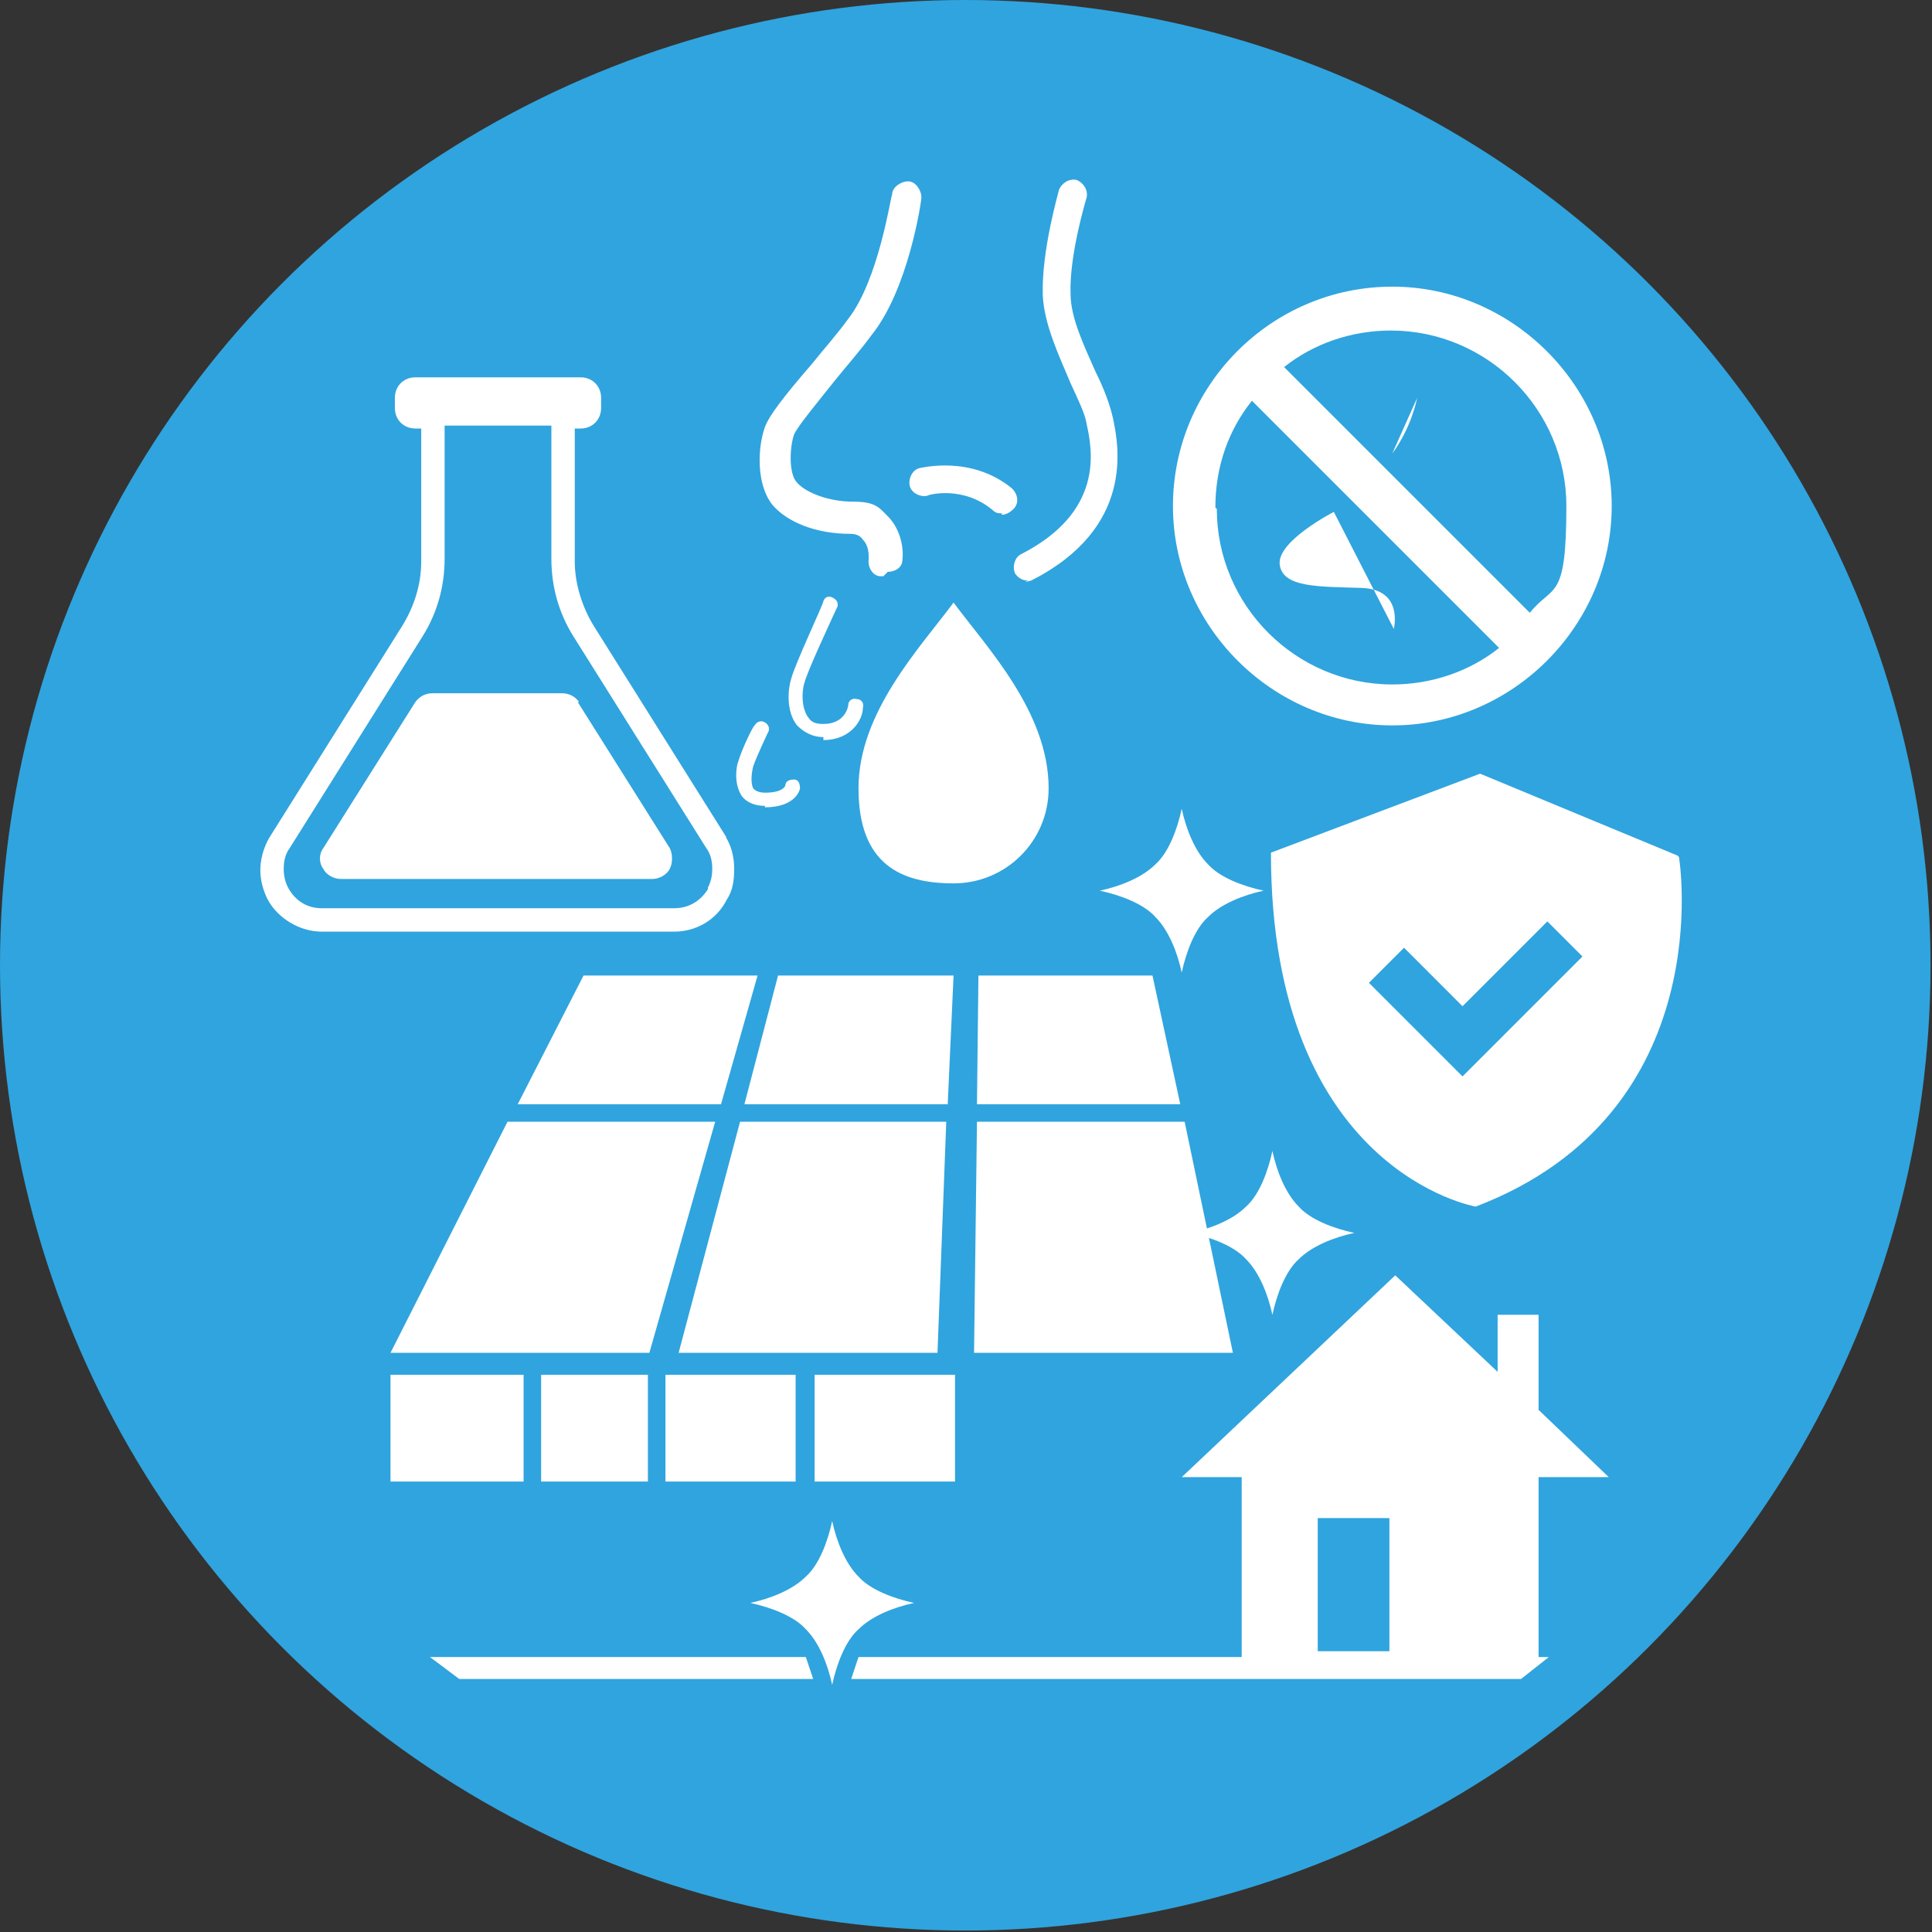 <?xml version="1.0" encoding="UTF-8"?>
<svg id="_レイヤー_1" data-name="レイヤー_1" xmlns="http://www.w3.org/2000/svg" version="1.1" viewBox="0 0 132.1 132.1">
  <rect x="0" y="0" width="132.1" height="132.1" fill="#333333" stroke="none"/>
  <!-- Generator: Adobe Illustrator 29.8.2, SVG Export Plug-In . SVG Version: 2.1.1 Build 3)  -->
  <defs>
    <style>
      .st0 {
        fill: #fff;
      }

      .st1 {
        fill: #30a4de;
      }
    </style>
  </defs>
  <circle class="st1" cx="66" cy="66" r="66"/>
  <path class="st0" d="M65.2,41.2c-2.3,3.1-6.5,7.5-6.5,12.7s2.9,6.5,6.5,6.5,6.5-2.9,6.5-6.5c0-5.2-4.2-9.6-6.5-12.7Z"/>
  <path class="st0" d="M80.8,55.3c-.3,1.4-.9,3-1.8,3.8-.9.9-2.4,1.5-3.8,1.8,1.4.3,3,.9,3.8,1.8.9.9,1.5,2.4,1.8,3.8.3-1.4.9-3,1.8-3.8.9-.9,2.4-1.5,3.8-1.8-1.4-.3-3-.9-3.8-1.8-.9-.9-1.5-2.4-1.8-3.8Z"/>
  <path class="st0" d="M87,78.7c-.3,1.4-.9,3-1.8,3.8-.9.9-2.4,1.5-3.8,1.8,1.4.3,3,.9,3.8,1.8.9.9,1.5,2.4,1.8,3.8.3-1.4.9-3,1.8-3.8.9-.9,2.4-1.5,3.8-1.8-1.4-.3-3-.9-3.8-1.8-.9-.9-1.5-2.4-1.8-3.8Z"/>
  <path class="st0" d="M56.9,104c-.3,1.4-.9,3-1.8,3.8-.9.9-2.4,1.5-3.8,1.8,1.4.3,3,.9,3.8,1.8.9.9,1.5,2.4,1.8,3.8.3-1.4.9-3,1.8-3.8.9-.9,2.4-1.5,3.8-1.8-1.4-.3-3-.9-3.8-1.8-.9-.9-1.5-2.4-1.8-3.8Z"/>
  <path class="st0" d="M114.7,58.5l-13.5-5.6-14.3,5.4c0,21.8,14,24.2,14,24.2,16.8-6.4,13.9-23.9,13.9-23.9ZM102.4,71.2l-2.4,2.4-2.4-2.4-4-4,2.4-2.4,4,4,5.8-5.8,2.4,2.4-5.8,5.8Z"/>
  <g>
    <path class="st0" d="M49.7,57.3l-9.1-14.5c-.8-1.3-1.3-2.9-1.3-4.4v-9.1h.4c.8,0,1.4-.6,1.4-1.4v-.7c0-.8-.6-1.4-1.4-1.4h-11.3c-.8,0-1.4.6-1.4,1.4v.7c0,.8.6,1.4,1.4,1.4h.4v9.1c0,1.6-.5,3.1-1.3,4.4l-9.1,14.5c-.4.7-.6,1.5-.6,2.2,0,.7.2,1.4.5,2,.7,1.3,2.2,2.2,3.7,2.2h24.1s0-.8,0-.8v.8s0,0,0,0h0c1.5,0,2.9-.8,3.6-2.2.4-.6.5-1.3.5-2.1,0-.8-.2-1.6-.6-2.2ZM48.4,60.8c-.5.8-1.3,1.3-2.3,1.3h-24.1c-1,0-1.8-.5-2.3-1.4-.2-.4-.3-.8-.3-1.3s.1-1,.4-1.4l9.1-14.5c1-1.6,1.5-3.4,1.5-5.3v-9.1h7.3v9.1s0,0,0,0c0,1.9.5,3.7,1.5,5.3l9.1,14.5c.3.4.4.9.4,1.4s-.1.9-.3,1.3Z"/>
    <path class="st0" d="M39.6,48c-.3-.4-.7-.6-1.2-.6h-8.8c-.5,0-.9.2-1.2.6l-6.3,10c-.3.4-.3,1,0,1.4.2.4.7.7,1.2.7h21.3c.5,0,1-.3,1.2-.7.2-.4.2-1,0-1.4l-6.3-10Z"/>
  </g>
  <g>
    <polygon class="st0" points="80.7 75.5 66.8 75.5 66.9 66.7 78.8 66.7 80.7 75.5"/>
    <polygon class="st0" points="64.8 75.5 50.9 75.5 53.2 66.7 65.2 66.7 64.8 75.5"/>
    <polygon class="st0" points="49.3 75.5 35.4 75.5 39.9 66.7 51.8 66.7 49.3 75.5"/>
    <polygon class="st0" points="84.3 92.5 66.6 92.5 66.8 76.7 81 76.7 84.3 92.5"/>
    <polygon class="st0" points="64.1 92.5 46.4 92.5 50.6 76.7 64.7 76.7 64.1 92.5"/>
    <polygon class="st0" points="44.4 92.5 26.7 92.5 34.7 76.7 48.9 76.7 44.4 92.5"/>
  </g>
  <rect class="st0" x="26.7" y="94" width="9.1" height="7.3"/>
  <rect class="st0" x="37" y="94" width="7.3" height="7.3"/>
  <rect class="st0" x="45.5" y="94" width="8.9" height="7.3"/>
  <rect class="st0" x="55.7" y="94" width="9.6" height="7.3"/>
  <polygon class="st0" points="55.6 114.8 31.4 114.8 29.4 113.3 55.1 113.3 55.6 114.8"/>
  <path class="st0" d="M60.4,39.4c0,0-.1,0-.2,0-.5,0-.9-.6-.8-1.2,0-.3,0-.9-.4-1.3-.2-.3-.5-.4-.9-.4-2.3,0-4.3-.8-5.3-2-1.1-1.4-1-3.9-.5-5.3.3-.8,1.3-2.1,3.2-4.3.8-1,1.7-2,2.5-3.1,2.1-2.7,2.9-8.4,3-8.5,0-.5.6-.9,1.1-.9.5,0,.9.6.9,1.1,0,.3-.9,6.3-3.4,9.4-.8,1.1-1.7,2.1-2.5,3.1-1.2,1.5-2.6,3.2-2.8,3.7-.3.8-.4,2.7.2,3.3.6.7,2.2,1.3,3.8,1.3s1.8.4,2.5,1.1c.8.9,1,2.1.9,2.9,0,.5-.5.8-1,.8Z"/>
  <path class="st0" d="M70.3,39.7c-.4,0-.7-.2-.9-.5-.2-.5,0-1.1.4-1.3,5.7-2.9,4.9-7.1,4.5-8.9-.1-.7-.6-1.7-1.1-2.8-.8-1.9-1.8-4-1.9-6-.1-3.1,1.1-7.1,1.1-7.2.2-.5.7-.8,1.2-.7.5.2.8.7.7,1.2,0,0-1.2,3.9-1.1,6.6,0,1.6.9,3.5,1.7,5.3.6,1.2,1,2.3,1.2,3.2.4,1.9,1.5,7.5-5.6,11.1-.1,0-.3.1-.4.1Z"/>
  <path class="st0" d="M68.5,35.1c-.2,0-.4,0-.6-.2-2-1.7-4.4-1.1-4.5-1-.5.1-1.1-.2-1.2-.7-.1-.5.2-1.1.7-1.2.1,0,3.5-.9,6.3,1.4.4.4.5,1,.1,1.4-.2.2-.5.4-.8.4Z"/>
  <path class="st0" d="M56.3,50.4c-.7,0-1.3-.3-1.8-.8-.8-1-.6-2.6-.4-3.2.3-1.1,2.2-5.1,2.2-5.3.1-.3.4-.4.7-.2.2.1.4.4.2.7-.5,1.1-2,4.3-2.2,5.1-.2.6-.2,1.8.3,2.4.2.3.5.4,1,.4,1.5,0,1.7-1.2,1.7-1.3,0-.3.3-.5.6-.4.3,0,.5.3.4.6,0,.8-.8,2.2-2.7,2.2Z"/>
  <path class="st0" d="M52.3,55.1c-.9,0-1.4-.4-1.6-.7-.5-.8-.4-1.9-.2-2.4.2-.7,1-2.4,1.1-2.4.1-.2.4-.4.7-.2.2.1.4.4.2.7,0,0-.8,1.7-1,2.3-.1.4-.2,1.1,0,1.5,0,0,.2.3.8.3,1.3,0,1.4-.5,1.4-.5,0-.3.3-.4.6-.4.3,0,.4.3.4.6,0,.1-.3,1.3-2.4,1.3Z"/>
  <path class="st0" d="M95.3,43s.7-2.7-2.2-2.8-5.4,0-5.6-1.6,3.7-3.6,3.7-3.6"/>
  <path class="st0" d="M95.2,31s1.2-1.5,1.7-3.8"/>
  <path class="st0" d="M95.2,19.6c-8.3,0-15,6.8-15,15s6.8,15,15,15,15-6.8,15-15-6.8-15-15-15ZM83.1,34.7c0-2.8.9-5.3,2.5-7.3l16.9,16.9c-2,1.6-4.6,2.5-7.3,2.5-6.6,0-12-5.4-12-12ZM104.7,42l-16.9-16.9c2-1.6,4.6-2.5,7.3-2.5,6.6,0,12,5.4,12,12s-.9,5.3-2.5,7.3Z"/>
  <path class="st0" d="M105.3,101h4.7l-4.8-4.6v-6.5h-2.8v3.9l-7-6.6-14.6,13.8h4.1v12.3h-26.2l-.5,1.5h45.8l1.9-1.5h-.7v-12.3ZM95,112.9h-4.9v-9.1h4.9v9.1Z"/>
</svg>